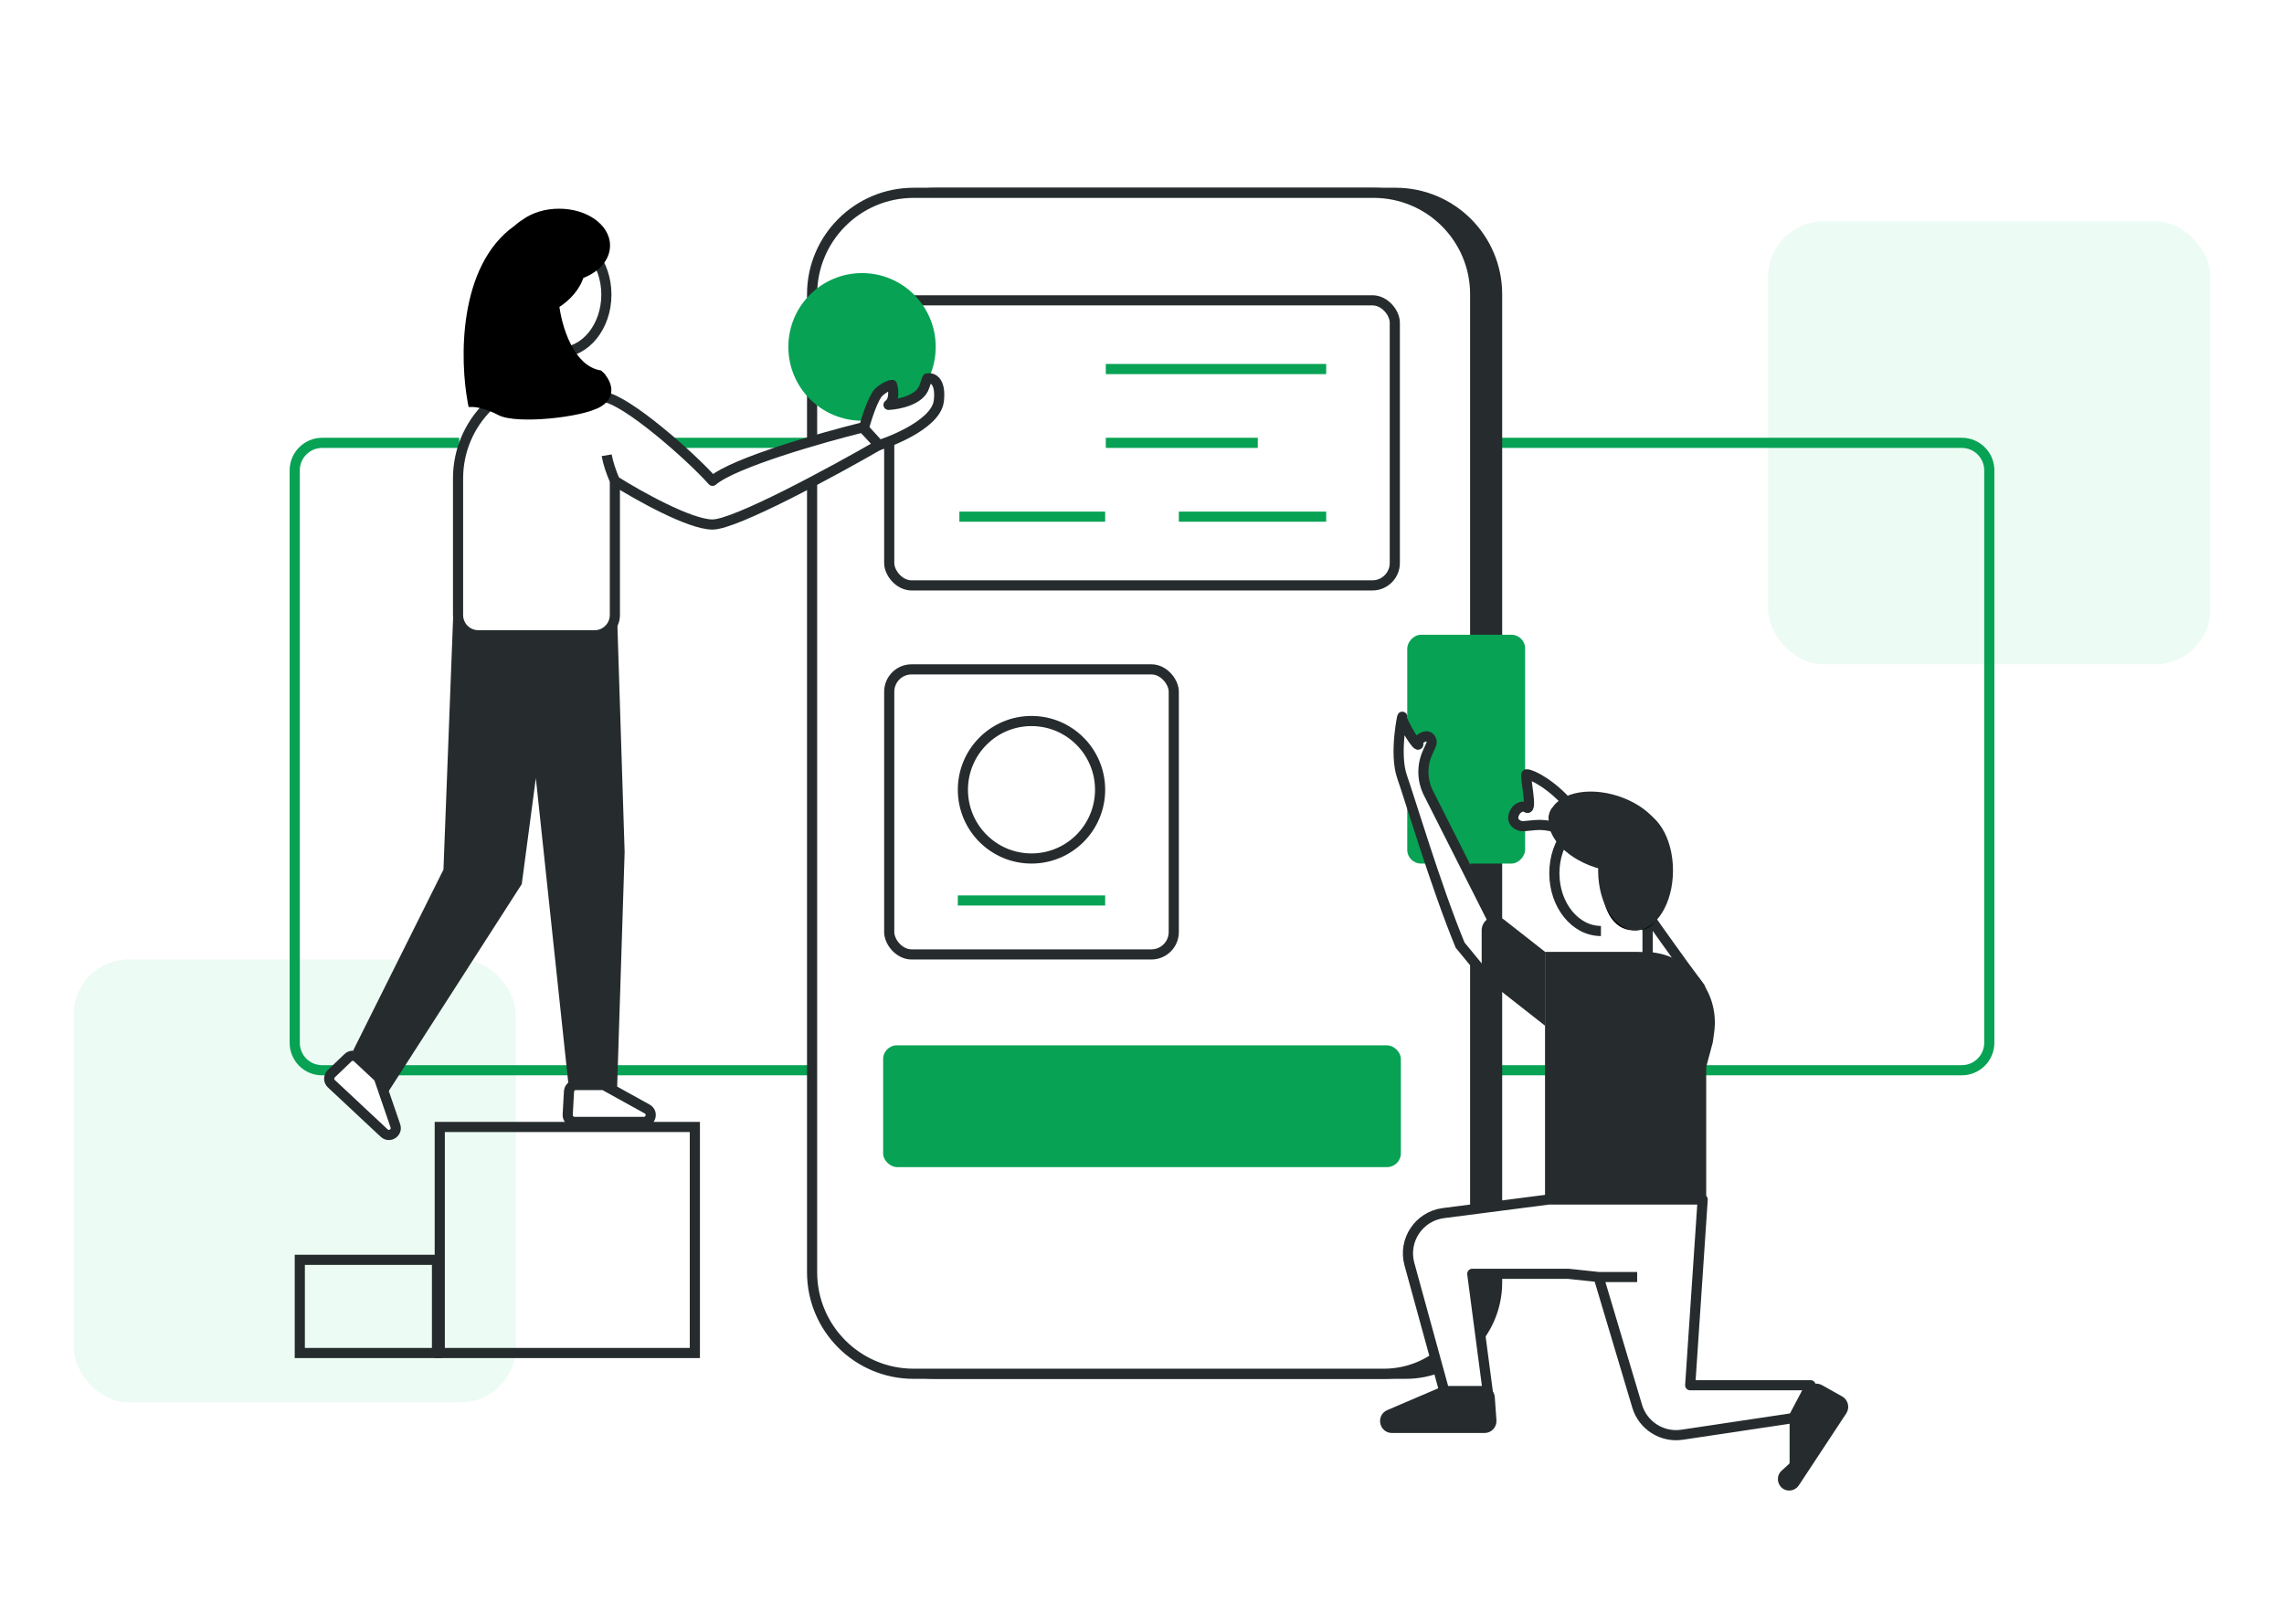 <svg width="225" height="160" viewBox="0 0 225 160" fill="none" xmlns="http://www.w3.org/2000/svg">
<rect width="225" height="160" fill="white"/>
<rect x="174.193" y="21.818" width="43.548" height="43.636" rx="5.419" fill="#ECFBF3"/>
<rect x="7.258" y="94.545" width="43.548" height="43.636" rx="5.419" fill="#ECFBF3"/>
<path d="M145.37 43.636L179.243 43.636L193.259 43.636C194.756 43.636 195.969 44.849 195.969 46.346L195.969 47.455L195.969 102.745C195.969 104.241 194.756 105.455 193.259 105.455L145.37 105.455M45.237 43.636L31.743 43.636C30.246 43.636 29.033 44.849 29.033 46.346L29.033 102.745C29.033 104.241 30.229 105.455 31.725 105.455C39.881 105.455 64.693 105.455 79.955 105.455M66.378 43.636L79.955 43.636" stroke="#07A254"/>
<rect x="87.098" y="101.818" width="50.806" height="14.546" rx="2.71" fill="#07A254"/>
<path d="M92.16 19H137.482C143.005 19 147.482 23.477 147.482 29V123.705V126.364C147.482 131.334 143.453 135.364 138.482 135.364H103.82H92.16C86.637 135.364 82.16 130.886 82.16 125.364V47.727V29C82.16 23.477 86.637 19 92.16 19Z" fill="#262C2D" stroke="#262C2D"/>
<path d="M90 19H135.322C140.845 19 145.322 23.477 145.322 29V123.705V126.364C145.322 131.334 141.293 135.364 136.322 135.364H101.66H90C84.477 135.364 80 130.886 80 125.364V47.727V29C80 23.477 84.477 19 90 19Z" fill="white" stroke="#262C2D"/>
<rect x="87.598" y="29.591" width="49.806" height="28.091" rx="2.21" stroke="#262C2D"/>
<path d="M108.934 36.364C116.171 36.364 130.645 36.364 130.645 36.364" stroke="#07A254"/>
<path d="M108.934 43.636C113.924 43.636 123.906 43.636 123.906 43.636" stroke="#07A254"/>
<path d="M94.51 50.909C99.297 50.909 108.871 50.909 108.871 50.909" stroke="#07A254"/>
<path d="M116.129 50.909C120.968 50.909 130.645 50.909 130.645 50.909" stroke="#07A254"/>
<rect width="11.613" height="22.546" rx="1.355" transform="matrix(-1 0 0 1 150.242 62.545)" fill="#07A254"/>
<rect width="12" height="51" rx="1.355" transform="matrix(-4.37114e-08 1 1 4.37114e-08 87 103)" fill="#07A254"/>
<path d="M140.721 78.15L148.042 92.642C148.203 92.96 148.287 93.312 148.287 93.669V95.373C148.287 96.18 147.468 96.729 146.722 96.423C146.548 96.351 146.395 96.238 146.275 96.093L143.837 93.126C141.466 87.394 138.808 78.466 138.134 76.584C137.292 74.232 138.227 70.176 138.134 70.663C138.04 71.15 139.818 73.989 139.725 73.258C139.679 72.901 140.005 72.687 140.373 72.569C140.721 72.457 141.035 72.756 141.035 73.122C141.035 73.212 141.016 73.301 140.979 73.383L140.629 74.163C140.057 75.438 140.091 76.903 140.721 78.15Z" fill="white" stroke="#262C2D"/>
<path d="M150.138 81.405L151.186 81.304C152.554 81.173 153.916 81.616 154.946 82.528L157.447 84.742C157.793 85.049 158.103 85.393 158.371 85.77L162.001 90.861C162.118 91.026 162.205 91.21 162.258 91.405C162.298 91.552 162.319 91.703 162.319 91.855L162.319 94.56C162.319 95.185 162.496 95.798 162.831 96.326C163.748 97.774 165.62 98.277 167.137 97.483L167.475 97.305C163.419 91.93 155.993 80.969 154.603 79.332C152.865 77.285 150.906 76.296 150.388 76.296C150.154 76.296 151.021 80.008 150.388 79.577C149.962 79.289 149.181 79.666 149.072 80.53C149.029 80.874 149.279 81.168 149.594 81.313C149.764 81.391 149.952 81.423 150.138 81.405Z" fill="white" stroke="#262C2D" stroke-linejoin="round"/>
<path d="M38.189 106.749L35.386 103.44L44.181 85.813L45.125 61.182H60.307L61.033 83.966L60.307 106.749H56.49L52.841 72.463L50.919 86.938L38.189 106.749Z" fill="#262C2D" stroke="#262C2D"/>
<path d="M59.167 37.143H55.123C49.6 37.143 45.123 41.62 45.123 47.143V60.598C45.123 61.702 46.019 62.598 47.123 62.598H58.572C59.677 62.598 60.572 61.702 60.572 60.598V47.379C62.844 48.813 67.948 51.683 70.193 51.683C72.439 51.683 82.109 46.432 86.662 43.806L84.978 42.119C80.923 43.125 72.289 45.586 70.193 47.379C67.897 44.813 61.711 39.418 59.526 39.118L59.167 37.143Z" fill="white"/>
<path d="M59.766 44.858C59.889 45.592 60.184 46.465 60.572 47.379M60.572 47.379V60.598C60.572 61.702 59.677 62.598 58.572 62.598H47.123C46.019 62.598 45.123 61.702 45.123 60.598V47.143C45.123 41.62 49.6 37.143 55.123 37.143H59.167L59.526 39.118C61.711 39.418 67.897 44.813 70.193 47.379C72.289 45.586 80.923 43.125 84.978 42.119L86.662 43.806C82.109 46.432 72.439 51.683 70.193 51.683C67.948 51.683 62.844 48.813 60.572 47.379Z" stroke="#262C2D" stroke-linejoin="round"/>
<path d="M38.949 110.932L37.374 106.342C37.338 106.237 37.277 106.142 37.196 106.066L35.214 104.214C34.952 103.969 34.544 103.971 34.285 104.219L32.637 105.797C32.355 106.066 32.358 106.517 32.643 106.783L37.847 111.648C38.362 112.13 39.178 111.6 38.949 110.932Z" fill="white" stroke="#262C2D"/>
<path d="M63.753 109.275L59.631 106.994C59.531 106.938 59.418 106.909 59.303 106.909H56.729C56.37 106.909 56.073 107.19 56.053 107.549L55.926 109.83C55.905 110.219 56.214 110.545 56.603 110.545H63.425C64.125 110.545 64.365 109.614 63.753 109.275Z" fill="white" stroke="#262C2D"/>
<path d="M55.145 34.722C57.68 34.722 59.735 32.174 59.735 29.032C59.735 25.89 57.68 23.343 55.145 23.343C52.61 23.343 50.555 25.89 50.555 29.032V37.807" stroke="#262C2D"/>
<path fill-rule="evenodd" clip-rule="evenodd" d="M51.794 22.041C52.618 21.439 53.783 21.064 55.075 21.064C57.572 21.064 59.596 22.465 59.596 24.192C59.596 25.427 58.562 26.495 57.062 27.004C56.767 28.099 55.877 29.223 54.574 29.99C54.805 32.125 55.99 36.388 58.982 36.971C59.542 37.498 60.327 38.762 58.982 39.605C57.3 40.658 50.887 41.29 49.31 40.448C48.048 39.773 46.962 39.605 46.576 39.605C45.805 35.531 45.609 26.436 50.992 22.644C51.172 22.475 51.45 22.255 51.794 22.041Z" fill="black"/>
<path d="M51.794 22.041L52.089 22.444L52.074 22.455L52.058 22.465L51.794 22.041ZM57.062 27.004L56.579 26.874L56.648 26.616L56.901 26.53L57.062 27.004ZM54.574 29.99L54.077 30.044L54.042 29.723L54.32 29.56L54.574 29.99ZM58.982 36.971L59.077 36.48L59.219 36.508L59.324 36.607L58.982 36.971ZM58.982 39.605L58.716 39.181H58.716L58.982 39.605ZM49.31 40.448L49.074 40.889L49.31 40.448ZM46.576 39.605V40.105H46.162L46.085 39.698L46.576 39.605ZM50.992 22.644L51.334 23.009L51.308 23.033L51.28 23.053L50.992 22.644ZM51.499 21.637C52.419 20.965 53.692 20.564 55.075 20.564V21.564C53.874 21.564 52.816 21.913 52.089 22.444L51.499 21.637ZM55.075 20.564C56.412 20.564 57.645 20.938 58.556 21.569C59.466 22.199 60.096 23.118 60.096 24.192H59.096C59.096 23.539 58.714 22.894 57.987 22.391C57.263 21.89 56.235 21.564 55.075 21.564V20.564ZM60.096 24.192C60.096 25.733 58.824 26.934 57.222 27.477L56.901 26.53C58.301 26.055 59.096 25.122 59.096 24.192H60.096ZM57.544 27.133C57.209 28.381 56.219 29.601 54.828 30.421L54.32 29.56C55.534 28.844 56.325 27.818 56.579 26.874L57.544 27.133ZM58.886 37.462C57.164 37.126 56.021 35.745 55.295 34.285C54.563 32.814 54.197 31.154 54.077 30.044L55.071 29.936C55.182 30.961 55.524 32.5 56.19 33.84C56.863 35.192 57.808 36.233 59.077 36.48L58.886 37.462ZM58.716 39.181C58.985 39.013 59.111 38.847 59.17 38.712C59.228 38.577 59.239 38.431 59.206 38.268C59.136 37.92 58.878 37.56 58.639 37.336L59.324 36.607C59.646 36.909 60.06 37.444 60.187 38.071C60.252 38.395 60.242 38.756 60.087 39.112C59.932 39.467 59.651 39.776 59.247 40.029L58.716 39.181ZM49.545 40.007C49.832 40.16 50.429 40.278 51.275 40.32C52.095 40.361 53.072 40.33 54.06 40.239C55.048 40.149 56.035 40 56.873 39.812C57.727 39.619 58.372 39.397 58.716 39.181L59.247 40.029C58.75 40.34 57.963 40.591 57.092 40.787C56.205 40.987 55.175 41.141 54.152 41.235C53.13 41.329 52.103 41.363 51.224 41.319C50.372 41.276 49.575 41.157 49.074 40.889L49.545 40.007ZM46.576 39.105C47.053 39.105 48.219 39.298 49.545 40.007L49.074 40.889C47.877 40.249 46.87 40.105 46.576 40.105V39.105ZM51.28 23.053C48.748 24.837 47.488 27.9 46.97 31.099C46.453 34.289 46.691 37.521 47.067 39.512L46.085 39.698C45.691 37.615 45.444 34.263 45.983 30.939C46.52 27.624 47.853 24.244 50.704 22.235L51.28 23.053ZM52.058 22.465C51.739 22.663 51.488 22.863 51.334 23.009L50.649 22.28C50.856 22.086 51.16 21.846 51.529 21.616L52.058 22.465Z" fill="black"/>
<path d="M168.08 100.567C168.08 96.826 165.047 93.793 161.306 93.793H152.203V117.893C152.203 118.641 152.81 119.248 153.558 119.248H166.725C167.473 119.248 168.08 118.641 168.08 117.893V100.567Z" fill="#262C2D"/>
<path d="M148.152 90.607L152.203 93.787V101.066L146.479 96.572C146.152 96.316 145.961 95.923 145.961 95.507V91.673C145.961 90.543 147.263 89.909 148.152 90.607Z" fill="#262C2D"/>
<path d="M175.789 136.321L173.788 140.168" stroke="#262C2D"/>
<path d="M145.887 134.545H141.532" stroke="#262C2D"/>
<path d="M136.864 139.401L142.196 137.119C142.28 137.083 142.37 137.065 142.462 137.065H146.077C146.432 137.065 146.727 137.339 146.753 137.694L146.917 139.975C146.945 140.367 146.634 140.701 146.241 140.701H137.131C136.394 140.701 136.187 139.691 136.864 139.401Z" fill="#262C2D" stroke="#262C2D"/>
<path d="M181.459 138.995L176.783 146.091C176.668 146.266 176.473 146.371 176.264 146.371C175.694 146.371 175.423 145.668 175.844 145.285L176.574 144.621C176.716 144.493 176.796 144.31 176.796 144.119L176.796 139.777C176.796 139.648 176.833 139.521 176.902 139.412L178.345 137.147C178.537 136.844 178.933 136.744 179.246 136.92L181.224 138.029C181.568 138.222 181.676 138.666 181.459 138.995Z" fill="#262C2D" stroke="#262C2D"/>
<path d="M157.712 91.735C155.177 91.735 153.122 89.188 153.122 86.046C153.122 82.904 155.177 80.357 157.712 80.357C160.248 80.357 162.303 82.904 162.303 86.046V94.82" stroke="#262C2D"/>
<path d="M163.936 88.066C163.809 90.559 162.502 91.574 161.827 91.574C158.824 92.25 157.932 89.291 157.862 87.727C158.27 87.755 159.11 87.592 159.212 86.713C159.338 85.614 158.284 85.572 157.862 85.487C157.44 85.403 157.862 84.769 157.862 83.839C157.862 82.909 155.711 82.74 154.614 82.486C153.737 82.283 152.87 81.162 152.547 80.627C152.575 80.077 152.876 79.08 153.855 79.485C155.078 79.993 155.415 79.232 156.47 78.978C157.524 78.725 159.844 79.528 161.489 79.95C163.135 80.373 163.936 82.106 163.936 82.486C163.936 82.867 164.063 85.572 163.936 88.066Z" fill="black"/>
<path d="M168.868 101.704C169.44 97.52 166.188 93.793 161.965 93.793L166.844 109.774L168.733 102.69L168.868 101.704Z" fill="#262C2D"/>
<ellipse rx="3.687" ry="5.902" transform="matrix(-1 0 0 1 161.122 85.77)" fill="#262C2D"/>
<ellipse rx="3.694" ry="5.891" transform="matrix(-0.308 0.951 0.951 0.309 158.269 81.953)" fill="#262C2D"/>
<rect x="43.322" y="111.045" width="25.129" height="22.273" stroke="#262C2D"/>
<ellipse cx="84.92" cy="34.182" rx="7.258" ry="7.273" fill="#07A254"/>
<rect x="29.533" y="124.136" width="13.516" height="9.182" stroke="#262C2D"/>
<path d="M86.593 38.626C86.032 39.132 85.361 41.228 85.096 42.212L86.593 43.853C86.781 43.83 92.208 42.025 92.488 39.493C92.713 37.468 91.818 37.181 91.342 37.29L91.061 38.087C90.65 39.418 88.535 39.845 87.529 39.892C88.147 39.461 88.02 38.4 87.88 37.923C87.685 37.946 87.155 38.12 86.593 38.626Z" fill="white" stroke="#262C2D" stroke-linejoin="round"/>
<rect x="87.598" y="65.954" width="28.032" height="28.091" rx="2.21" stroke="#262C2D"/>
<path d="M94.356 88.727C99.194 88.727 108.872 88.727 108.872 88.727" stroke="#07A254"/>
<path d="M108.372 77.818C108.372 81.56 105.345 84.591 101.614 84.591C97.882 84.591 94.856 81.56 94.856 77.818C94.856 74.077 97.882 71.045 101.614 71.045C105.345 71.045 108.372 74.077 108.372 77.818Z" stroke="#262C2D"/>
<path d="M176.657 139.73L178.366 136.494H166.504L167.733 118.195H152.551L142.189 119.533C139.778 119.844 138.2 122.215 138.843 124.558L142.275 137.065H146.555L145.035 125.513H154.5L157.48 125.833L161.279 138.558C161.848 140.466 163.734 141.664 165.704 141.37L176.657 139.73Z" fill="white"/>
<path d="M157.48 125.833L161.279 138.558C161.848 140.466 163.734 141.664 165.704 141.37L176.657 139.73L178.366 136.494H166.504L167.733 118.195H152.551L142.189 119.533C139.778 119.844 138.2 122.215 138.843 124.558L142.275 137.065H146.555L145.035 125.513H154.5L157.48 125.833ZM157.48 125.833H161.279" stroke="#262C2D" stroke-linejoin="round"/>
</svg>
